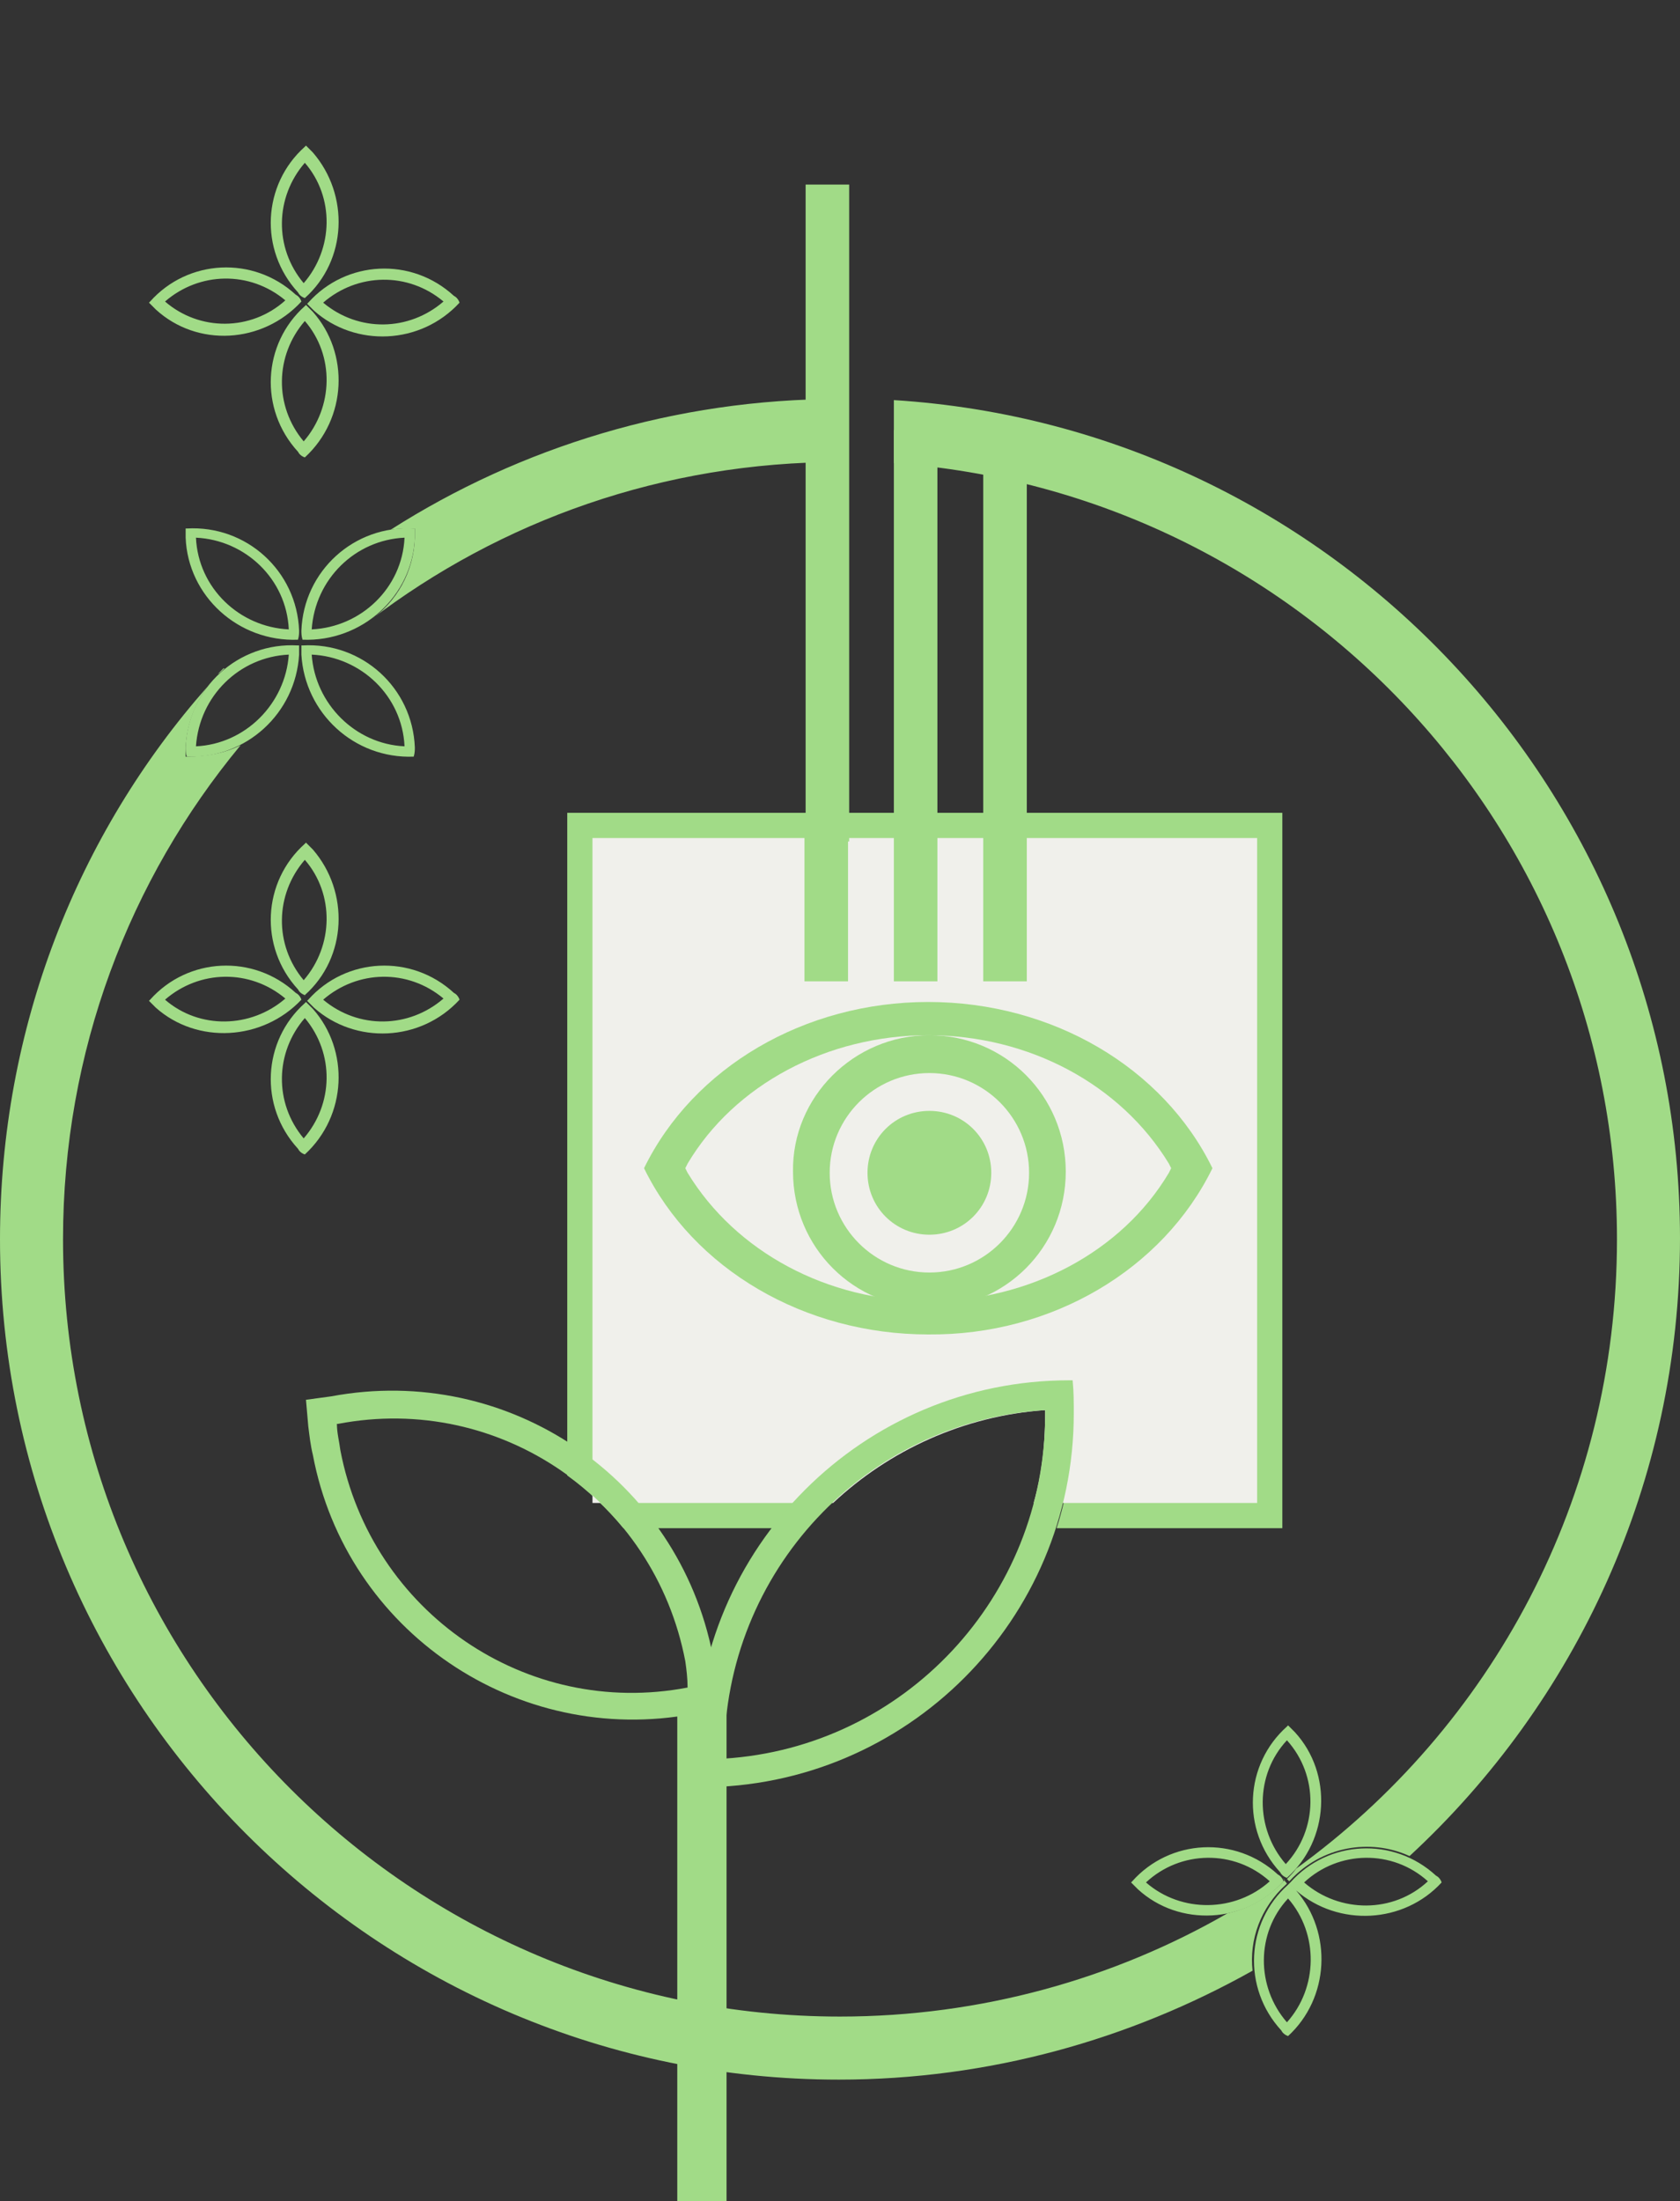 <?xml version="1.0" encoding="utf-8"?>
<!-- Generator: Adobe Illustrator 18.0.0, SVG Export Plug-In . SVG Version: 6.00 Build 0)  -->
<!DOCTYPE svg PUBLIC "-//W3C//DTD SVG 1.1//EN" "http://www.w3.org/Graphics/SVG/1.1/DTD/svg11.dtd">
<svg version="1.1" id="Layer_1" xmlns="http://www.w3.org/2000/svg" xmlns:xlink="http://www.w3.org/1999/xlink" x="0px" y="0px"
	 width="146.6px" height="192px" viewBox="0 0 146.6 192" enable-background="new 0 0 146.6 192" xml:space="preserve">
<rect x="0" y="0" width="146.6" height="192" fill="#333333" stroke="none"/>
<path fill-rule="evenodd" clip-rule="evenodd" fill="#A1DB87" d="M71.9,70.9h40v62.4H92.2c1-3.1,1.5-6.5,1.5-9.9c0-1,0-2-0.1-2.9
	c-0.1,0-0.2,0-0.3,0c-10.6,0-20,5-25.9,12.8h-13c-1.4-1.7-3.1-3.3-4.9-4.6V70.9H71.9z"/>
<path fill-rule="evenodd" clip-rule="evenodd" fill="#F0F0EB" d="M51.7,73.1v58h21c4.9-4.6,11.4-7.6,18.5-8.1c0,0.1,0,0.2,0,0.4
	c0,2.7-0.3,5.3-1,7.7h19.5v-58H89.6v12.5h-3.8V73.1h-4v12.5H78V73.1h-4v12.5h-3.8V73.1H51.7z"/>
<rect x="70.3" y="16.1" fill-rule="evenodd" clip-rule="evenodd" fill="#A1DB87" width="3.8" height="57.3"/>
<rect x="78" y="37.5" fill-rule="evenodd" clip-rule="evenodd" fill="#A1DB87" width="3.8" height="35.3"/>
<rect x="85.8" y="37.7" fill-rule="evenodd" clip-rule="evenodd" fill="#A1DB87" width="3.8" height="35.3"/>
<path fill-rule="evenodd" clip-rule="evenodd" fill="#A1DB87" d="M60,147.2c-14.1,2.7-27.6-6.6-30.3-20.7c-0.1-0.8-0.3-1.5-0.3-2.3
	c0,0,0.1,0,0.1,0c14.1-2.7,27.6,6.6,30.3,20.7C59.9,145.6,60,146.4,60,147.2C60.1,147.2,60,147.2,60,147.2 M28.9,121.8
	C29,121.8,29,121.8,28.9,121.8c15.5-2.9,30.3,7.2,33.3,22.6c0.2,0.8,0.3,1.7,0.4,2.5l0.2,2.2l-2.2,0.4c0,0-0.1,0-0.1,0
	c-15.4,2.9-30.3-7.2-33.2-22.6c-0.2-0.8-0.3-1.7-0.4-2.5l-0.2-2.3L28.9,121.8z"/>
<path fill-rule="evenodd" clip-rule="evenodd" fill="#A1DB87" d="M91.2,123c-15.7,1-28,14.1-28,30c0,0.1,0,0.2,0,0.4
	c15.7-1,28-14.1,28-30C91.2,123.2,91.2,123.1,91.2,123 M61.1,155.9c-0.1,0-0.2,0-0.3,0c-0.1-1-0.1-1.9-0.1-2.9
	c0-18,14.6-32.6,32.6-32.6c0.1,0,0.2,0,0.3,0c0.1,1,0.1,1.9,0.1,2.9C93.7,141.3,79.1,155.9,61.1,155.9z"/>
<path fill-rule="evenodd" clip-rule="evenodd" fill="#A1DB87" d="M26.6,14.2c-2.6,3-2.7,7.4-0.1,10.5C29.1,21.7,29.2,17.2,26.6,14.2
	 M26.6,26C26.6,26,26.5,26.1,26.6,26c-0.3-0.1-0.5-0.3-0.6-0.5c-3.4-3.7-3.1-9.4,0.6-12.7c0,0,0,0,0.1-0.1c0.2,0.2,0.4,0.4,0.6,0.6
	C30.5,17,30.3,22.7,26.6,26z"/>
<path fill-rule="evenodd" clip-rule="evenodd" fill="#A1DB87" d="M28.2,26.4c3-2.6,7.4-2.7,10.5-0.1C35.7,28.9,31.3,29,28.2,26.4
	 M40.1,26.4C40.1,26.4,40.1,26.3,40.1,26.4c-0.1-0.3-0.3-0.5-0.5-0.6c-3.7-3.4-9.4-3.1-12.7,0.6c0,0,0,0-0.1,0.1
	c0.2,0.2,0.4,0.4,0.6,0.6C31,30.3,36.7,30.1,40.1,26.4z"/>
<path fill-rule="evenodd" clip-rule="evenodd" fill="#A1DB87" d="M14.4,26.3c3-2.6,7.4-2.7,10.5-0.1C21.9,28.9,17.4,28.9,14.4,26.3
	 M26.3,26.3C26.3,26.3,26.3,26.3,26.3,26.3c-0.1-0.3-0.3-0.5-0.5-0.6c-3.7-3.4-9.4-3.1-12.7,0.6c0,0,0,0-0.1,0.1
	c0.2,0.2,0.4,0.4,0.6,0.6C17.2,30.3,22.9,30,26.3,26.3z"/>
<path fill-rule="evenodd" clip-rule="evenodd" fill="#A1DB87" d="M26.6,28c-2.6,3-2.7,7.4-0.1,10.5C29.1,35.5,29.2,31,26.6,28
	 M26.6,39.9C26.6,39.9,26.6,39.9,26.6,39.9c-0.3-0.1-0.5-0.3-0.6-0.5c-3.4-3.7-3.1-9.4,0.6-12.7c0,0,0,0,0.1-0.1
	c0.2,0.2,0.4,0.4,0.6,0.6C30.5,30.8,30.3,36.5,26.6,39.9z"/>
<path fill-rule="evenodd" clip-rule="evenodd" fill="#A1DB87" d="M125.8,164.2C125.9,164.1,125.9,164.1,125.8,164.2
	c-0.1-0.3-0.3-0.5-0.5-0.6c-3.7-3.4-9.4-3.1-12.7,0.6c0,0,0,0-0.1,0.1c0.2,0.2,0.4,0.4,0.6,0.6C116.8,168.1,122.5,167.8,125.8,164.2
	 M112,164.1C112,164.1,112.1,164.1,112,164.1c-0.1-0.3-0.3-0.5-0.5-0.6c-3.7-3.4-9.4-3.1-12.7,0.6c0,0,0,0-0.1,0.1
	c0.2,0.2,0.4,0.4,0.6,0.6C102.9,168.1,108.7,167.8,112,164.1z M112.4,177.6C112.3,177.7,112.3,177.7,112.4,177.6
	c-0.3-0.1-0.5-0.3-0.6-0.5c-3.4-3.7-3.1-9.4,0.6-12.7c0,0,0,0,0.1-0.1c0.2,0.2,0.4,0.4,0.6,0.6C116.3,168.6,116,174.3,112.4,177.6z
	 M124.6,164.1c-3.1-2.8-7.8-2.7-10.8,0.1C116.9,166.9,121.6,166.9,124.6,164.1z M110.8,164.1c-3.1-2.8-7.8-2.7-10.8,0.1
	C103.1,166.9,107.8,166.8,110.8,164.1z M112.4,165.6c-2.8,3-2.8,7.7-0.1,10.8C115,173.4,115.1,168.7,112.4,165.6z M112.3,151.8
	c-2.8,3-2.8,7.7-0.1,10.8C115,159.6,115.1,154.9,112.3,151.8z M112.3,163.8C112.3,163.8,112.3,163.9,112.3,163.8
	c-0.3-0.1-0.5-0.3-0.6-0.5c-3.4-3.7-3.1-9.4,0.6-12.7c0,0,0,0,0.1-0.1c0.2,0.2,0.4,0.4,0.6,0.6C116.3,154.7,116,160.5,112.3,163.8z"
	/>
<path fill-rule="evenodd" clip-rule="evenodd" fill="#A1DB87" d="M26.6,75c-2.6,3-2.7,7.4-0.1,10.5C29.1,82.5,29.2,78,26.6,75
	 M26.6,86.8C26.6,86.9,26.5,86.9,26.6,86.8c-0.3-0.1-0.5-0.3-0.6-0.5c-3.4-3.7-3.1-9.4,0.6-12.7c0,0,0,0,0.1-0.1
	c0.2,0.2,0.4,0.4,0.6,0.6C30.5,77.8,30.3,83.5,26.6,86.8z"/>
<path fill-rule="evenodd" clip-rule="evenodd" fill="#A1DB87" d="M28.2,87.2c3-2.6,7.4-2.7,10.5-0.1C35.7,89.7,31.3,89.8,28.2,87.2
	 M40.1,87.2C40.1,87.2,40.1,87.1,40.1,87.2c-0.1-0.3-0.3-0.5-0.5-0.6c-3.7-3.4-9.4-3.1-12.7,0.6c0,0,0,0-0.1,0.1
	c0.2,0.2,0.4,0.4,0.6,0.6C31,91.1,36.7,90.9,40.1,87.2z"/>
<path fill-rule="evenodd" clip-rule="evenodd" fill="#A1DB87" d="M14.4,87.2c3-2.6,7.4-2.7,10.5-0.1C21.9,89.7,17.4,89.8,14.4,87.2
	 M26.3,87.2C26.3,87.1,26.3,87.1,26.3,87.2c-0.1-0.3-0.3-0.5-0.5-0.6c-3.7-3.4-9.4-3.1-12.7,0.6c0,0,0,0-0.1,0.1
	c0.2,0.2,0.4,0.4,0.6,0.6C17.2,91.1,22.9,90.8,26.3,87.2z"/>
<path fill-rule="evenodd" clip-rule="evenodd" fill="#A1DB87" d="M26.6,88.8c-2.6,3-2.7,7.4-0.1,10.5C29.1,96.3,29.2,91.9,26.6,88.8
	 M26.6,100.7C26.6,100.7,26.6,100.7,26.6,100.7c-0.3-0.1-0.5-0.3-0.6-0.5c-3.4-3.7-3.1-9.4,0.6-12.7c0,0,0,0,0.1-0.1
	c0.2,0.2,0.4,0.4,0.6,0.6C30.5,91.6,30.3,97.3,26.6,100.7z"/>
<path fill-rule="evenodd" clip-rule="evenodd" fill="#A1DB87" d="M105.8,101.9c-4.3-8.8-14-14.5-24.8-14.5
	c-10.8,0-20.5,5.7-24.8,14.5c4.3,8.8,14,14.5,24.8,14.5C91.8,116.5,101.5,110.7,105.8,101.9"/>
<path fill-rule="evenodd" clip-rule="evenodd" fill="#F0F0EB" d="M102,102.3c-4.1,6.9-12.2,11.2-21,11.2c-8.8,0-16.8-4.3-21-11.2
	l-0.2-0.4l0.2-0.4c4.1-6.9,12.2-11.2,21-11.2c8.8,0,16.8,4.3,21,11.2l0.2,0.4L102,102.3z"/>
<path fill-rule="evenodd" clip-rule="evenodd" fill="#A1DB87" d="M81.1,90.3c6.6,0,11.9,5.3,11.9,11.9c0,6.6-5.3,11.9-11.9,11.9
	c-6.6,0-11.9-5.3-11.9-11.9C69.1,95.7,74.5,90.3,81.1,90.3"/>
<path fill-rule="evenodd" clip-rule="evenodd" fill="#F0F0EB" d="M81.1,93.6c4.8,0,8.7,3.9,8.7,8.7c0,4.8-3.9,8.7-8.7,8.7
	c-4.8,0-8.7-3.9-8.7-8.7C72.4,97.5,76.3,93.6,81.1,93.6"/>
<path fill-rule="evenodd" clip-rule="evenodd" fill="#A1DB87" d="M81.1,96.9c3,0,5.4,2.4,5.4,5.4c0,3-2.4,5.4-5.4,5.4
	c-3,0-5.4-2.4-5.4-5.4C75.7,99.3,78.1,96.9,81.1,96.9"/>
<path fill-rule="evenodd" clip-rule="evenodd" fill="#A1DB87" d="M112.3,163.9L112.3,163.9c0.3-0.3,0.6-0.6,0.8-0.9
	c17-12.3,28-32.3,28-54.9c0-35.9-27.8-65.2-63.1-67.7v-5.5c38.3,2.4,68.6,34.3,68.6,73.1c0,21.3-9.1,40.5-23.6,53.9
	c-3.5-1.6-7.7-0.8-10.4,2.1l-0.1,0.1L112.3,163.9z M19,58.8l0.5-0.5l0.1,0C19.4,58.5,19.2,58.7,19,58.8z M21,65
	C11.3,76.7,5.5,91.7,5.5,108.1c0,37.5,30.4,67.8,67.8,67.8c12.3,0,23.9-3.3,33.8-9c1.8-0.4,3.5-1.3,4.9-2.8c0,0,0,0,0.1-0.1
	l-0.2-0.2l0,0l0.4,0.5l-0.1,0.1c-2.2,2-3.2,4.8-2.9,7.5c-10.7,6-23,9.5-36.1,9.5C32.8,181.4,0,148.6,0,108.1
	c0-18.5,6.8-35.4,18.1-48.2c-1.1,1.5-1.8,3.3-1.9,5.3c0,0.3,0,0.6,0,0.8c0,0,0.1,0,0.1,0C18,66,19.6,65.7,21,65z M73.3,34.8
	c0.3,0,0.5,0,0.7,0v5.5c-0.2,0-0.5,0-0.7,0c-15.4,0-29.6,5.1-41,13.8l0,0c2.3-1.6,3.8-4.2,3.9-7.2c0-0.3,0-0.6,0-0.8
	c0,0-0.1,0-0.1,0c-0.7,0-1.3,0-2,0.1C45.4,39,58.9,34.8,73.3,34.8z"/>
<rect x="59.1" y="148.3" fill-rule="evenodd" clip-rule="evenodd" fill="#A1DB87" width="4.3" height="43.7"/>
<path fill-rule="evenodd" clip-rule="evenodd" fill="#A1DB87" d="M36.1,66C36.1,66,36.2,66,36.1,66c0.1-0.3,0.1-0.6,0.1-0.8
	c-0.2-5.2-4.6-9.2-9.8-8.9c0,0-0.1,0-0.1,0c0,0.3,0,0.6,0,0.8C26.6,62.2,30.9,66.2,36.1,66 M26,55.8C26,55.8,26,55.8,26,55.8
	c0.1-0.3,0.1-0.6,0.1-0.8c-0.2-5.2-4.6-9.2-9.8-8.9c0,0-0.1,0-0.1,0c0,0.3,0,0.6,0,0.8C16.4,52,20.8,56,26,55.8z M16.3,66
	C16.3,66,16.2,66,16.3,66c-0.1-0.3-0.1-0.6-0.1-0.8c0.2-5.2,4.6-9.2,9.8-8.9c0,0,0.1,0,0.1,0c0,0.3,0,0.6,0,0.8
	C25.8,62.2,21.5,66.2,16.3,66z M35.3,65.1c-0.2-4.4-3.8-7.8-8.1-8C27.5,61.4,31,64.9,35.3,65.1z M25.2,54.9c-0.2-4.4-3.8-7.8-8.1-8
	C17.3,51.3,20.9,54.7,25.2,54.9z M25.2,57.1c-4.3,0.2-7.8,3.6-8.1,8C21.4,64.9,24.9,61.4,25.2,57.1z M35.3,46.9
	c-4.3,0.2-7.8,3.6-8.1,8C31.5,54.7,35.1,51.3,35.3,46.9z M26.4,55.8C26.4,55.8,26.4,55.8,26.4,55.8c-0.1-0.3-0.1-0.6-0.1-0.8
	c0.2-5.2,4.6-9.2,9.8-8.9c0,0,0.1,0,0.1,0c0,0.3,0,0.6,0,0.8C36,52,31.6,56,26.4,55.8z"/>
</svg>
